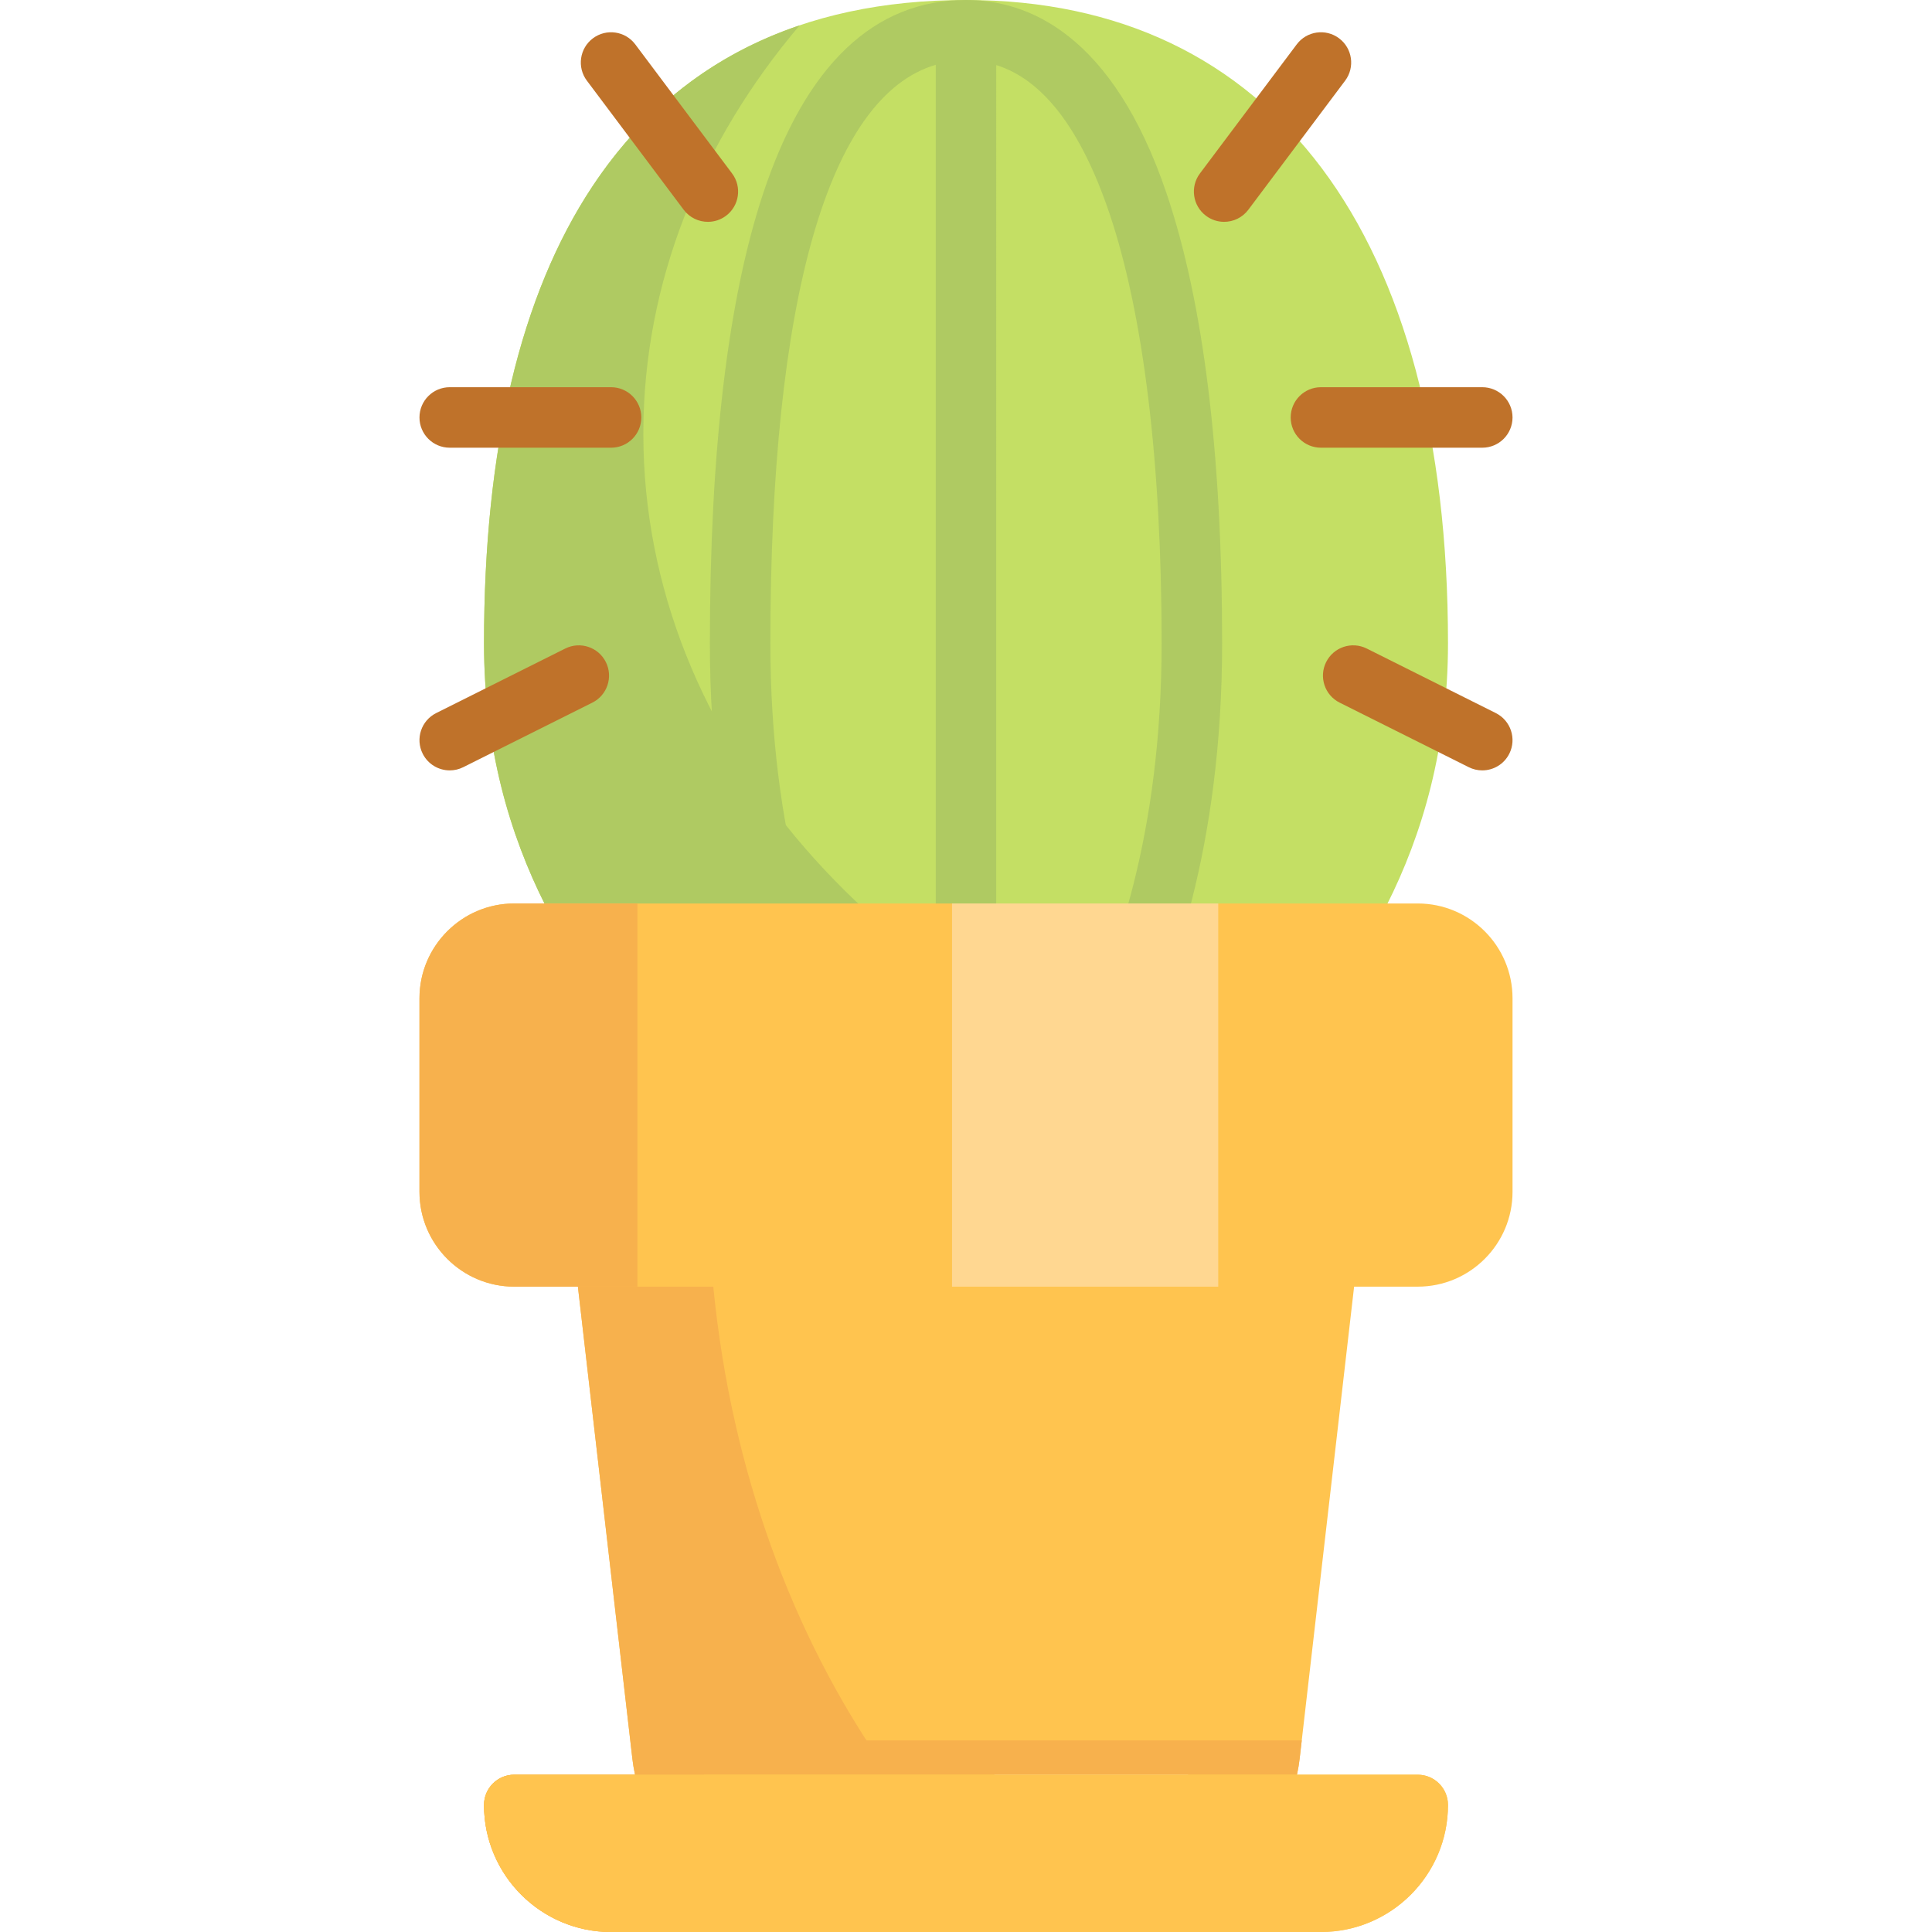 <?xml version="1.0" encoding="iso-8859-1"?>
<!-- Generator: Adobe Illustrator 19.0.0, SVG Export Plug-In . SVG Version: 6.00 Build 0)  -->
<svg version="1.1" id="Layer_1" xmlns="http://www.w3.org/2000/svg" xmlns:xlink="http://www.w3.org/1999/xlink" x="0px" y="0px"
	 viewBox="0 0 512 512" style="enable-background:new 0 0 512 512;" xml:space="preserve">
<path style="fill:#C4DF64;" d="M256,0c-43.957,0-77.268,16.621-99.007,49.402c-19.061,28.743-28.725,69.482-28.725,121.086
	c0,55.003,26.922,92.298,49.507,113.898c28.366,27.131,60.434,39.488,78.226,39.488c17.792,0,49.86-12.357,78.226-39.488
	c22.585-21.6,49.507-58.895,49.507-113.898C383.733,62.141,337.176,0,256,0z"/>
<g>
	<path style="fill:#AFCA62;" d="M170.489,114.906c0-40.116,15.286-77.36,41.422-108.188c-22.778,7.686-41.166,21.948-54.918,42.684
		c-19.061,28.743-28.725,69.482-28.725,121.086c0,55.003,26.922,92.298,49.507,113.898c28.366,27.131,60.434,39.488,78.226,39.488
		c15.475,0,41.753-9.356,67.001-29.647C233.741,266.27,170.489,196.527,170.489,114.906z"/>
	<path style="fill:#AFCA62;" d="M309.155,51.262C294.813,8.893,272.332,0,256,0c-24.391,0-42.483,17.263-53.773,51.31
		c-9.357,28.221-14.102,68.319-14.102,119.178c0,53.798,13.284,90.502,24.428,111.818c13.2,25.252,30.254,41.568,43.446,41.568
		c13.192,0,30.246-16.317,43.446-41.568c11.144-21.316,24.428-58.02,24.428-111.818C323.875,120.228,318.923,80.114,309.155,51.262z
		 M285.239,274.879c-13.148,25.15-26.033,32.963-29.239,32.963c-3.206,0-16.09-7.813-29.239-32.963
		c-10.311-19.724-22.603-53.847-22.603-104.39c0-91.327,15.482-145.023,43.825-153.317v230.277c0,4.428,3.588,8.017,8.017,8.017
		c4.428,0,8.017-3.588,8.017-8.017V17.247c12.39,3.859,22.442,16.976,29.951,39.157c9.076,26.81,13.873,66.26,13.873,114.085
		C307.842,221.032,295.549,255.155,285.239,274.879z"/>
</g>
<g>
	<path style="fill:#BF722A;" d="M324.403,58.789c-1.673,0-3.362-0.522-4.804-1.603c-3.541-2.656-4.26-7.682-1.603-11.223
		l25.653-34.205c2.656-3.541,7.68-4.26,11.223-1.603c3.541,2.656,4.26,7.682,1.603,11.223l-25.653,34.205
		C329.247,57.683,326.84,58.789,324.403,58.789z"/>
	<path style="fill:#BF722A;" d="M392.819,118.647h-42.756c-4.428,0-8.017-3.588-8.017-8.017c0-4.428,3.588-8.017,8.017-8.017h42.756
		c4.428,0,8.017,3.588,8.017,8.017C400.835,115.059,397.247,118.647,392.819,118.647z"/>
	<path style="fill:#BF722A;" d="M392.812,204.161c-1.205,0-2.427-0.273-3.58-0.849l-34.205-17.102
		c-3.959-1.981-5.565-6.795-3.585-10.756c1.98-3.959,6.793-5.567,10.756-3.585l34.205,17.102c3.959,1.981,5.565,6.795,3.585,10.756
		C398.585,202.536,395.753,204.161,392.812,204.161z"/>
	<path style="fill:#BF722A;" d="M187.598,58.789c-2.437,0-4.844-1.106-6.42-3.207l-25.653-34.205
		c-2.656-3.541-1.938-8.567,1.603-11.223c3.542-2.655,8.567-1.938,11.223,1.603l25.653,34.205c2.656,3.541,1.938,8.567-1.603,11.223
		C190.959,58.268,189.27,58.789,187.598,58.789z"/>
	<path style="fill:#BF722A;" d="M161.938,118.647h-42.756c-4.428,0-8.017-3.588-8.017-8.017c0-4.428,3.588-8.017,8.017-8.017h42.756
		c4.428,0,8.017,3.588,8.017,8.017C169.954,115.059,166.366,118.647,161.938,118.647z"/>
	<path style="fill:#BF722A;" d="M119.188,204.161c-2.941,0-5.772-1.625-7.177-4.433c-1.981-3.96-0.375-8.776,3.585-10.756
		l34.205-17.102c3.962-1.979,8.777-0.375,10.756,3.585c1.981,3.96,0.375,8.776-3.585,10.756l-34.205,17.102
		C121.616,203.887,120.393,204.161,119.188,204.161z"/>
</g>
<path style="fill:#FFC44F;" d="M152.183,332.604l15.4,133.463c2.458,21.311,20.49,37.381,41.942,37.381h92.952
	c21.452,0,39.483-16.071,41.942-37.382l15.4-133.463H152.183V332.604z"/>
<path style="fill:#F7B14D;" d="M188.332,332.604h-36.15l14.842,128.623l0.558,4.839c2.46,21.312,20.491,37.382,41.943,37.382h92.952
	c21.452,0,39.483-16.071,41.942-37.382l0.558-4.839H229.619C206.638,425.638,191.701,381.248,188.332,332.604z"/>
<g>
	<path style="fill:#FFC44F;" d="M136.284,239.432c-13.851,0-25.119,11.268-25.119,25.119v51.307
		c0,13.851,11.268,25.119,25.119,25.119h116.013l12.254-16.568V256l-12.254-16.568H136.284z"/>
	<path style="fill:#FFC44F;" d="M375.716,239.432h-52.875L315.858,256v68.409l6.983,16.568h52.875
		c13.851,0,25.119-11.268,25.119-25.119v-51.307C400.835,250.7,389.567,239.432,375.716,239.432z"/>
</g>
<rect x="252.302" y="239.432" style="fill:#FFD791;" width="70.544" height="101.545"/>
<path style="fill:#F7B14D;" d="M136.284,239.432c-13.851,0-25.119,11.268-25.119,25.119v51.307
	c0,13.851,11.268,25.119,25.119,25.119h32.644V239.432H136.284z"/>
<path id="SVGCleanerId_0" style="fill:#FFC44F;" d="M375.716,470.313H136.284c-4.428,0-8.017,3.588-8.017,8.017
	c0,18.566,15.105,33.67,33.67,33.67h188.125c18.566,0,33.67-15.105,33.67-33.67C383.733,473.901,380.145,470.313,375.716,470.313z"
	/>
<rect x="263.525" y="470.313" style="fill:#FFD791;" width="51.305" height="41.687"/>
<path style="fill:#F7B14D;" d="M136.284,470.313c-4.428,0-8.017,3.588-8.017,8.017c0,18.566,15.105,33.67,33.67,33.67h24.626
	v-41.687H136.284z"/>
<g>
	<path id="SVGCleanerId_0_1_" style="fill:#FFC44F;" d="M375.716,470.313H136.284c-4.428,0-8.017,3.588-8.017,8.017
		c0,18.566,15.105,33.67,33.67,33.67h188.125c18.566,0,33.67-15.105,33.67-33.67C383.733,473.901,380.145,470.313,375.716,470.313z"
		/>
</g>
<g>
</g>
<g>
</g>
<g>
</g>
<g>
</g>
<g>
</g>
<g>
</g>
<g>
</g>
<g>
</g>
<g>
</g>
<g>
</g>
<g>
</g>
<g>
</g>
<g>
</g>
<g>
</g>
<g>
</g>
</svg>
